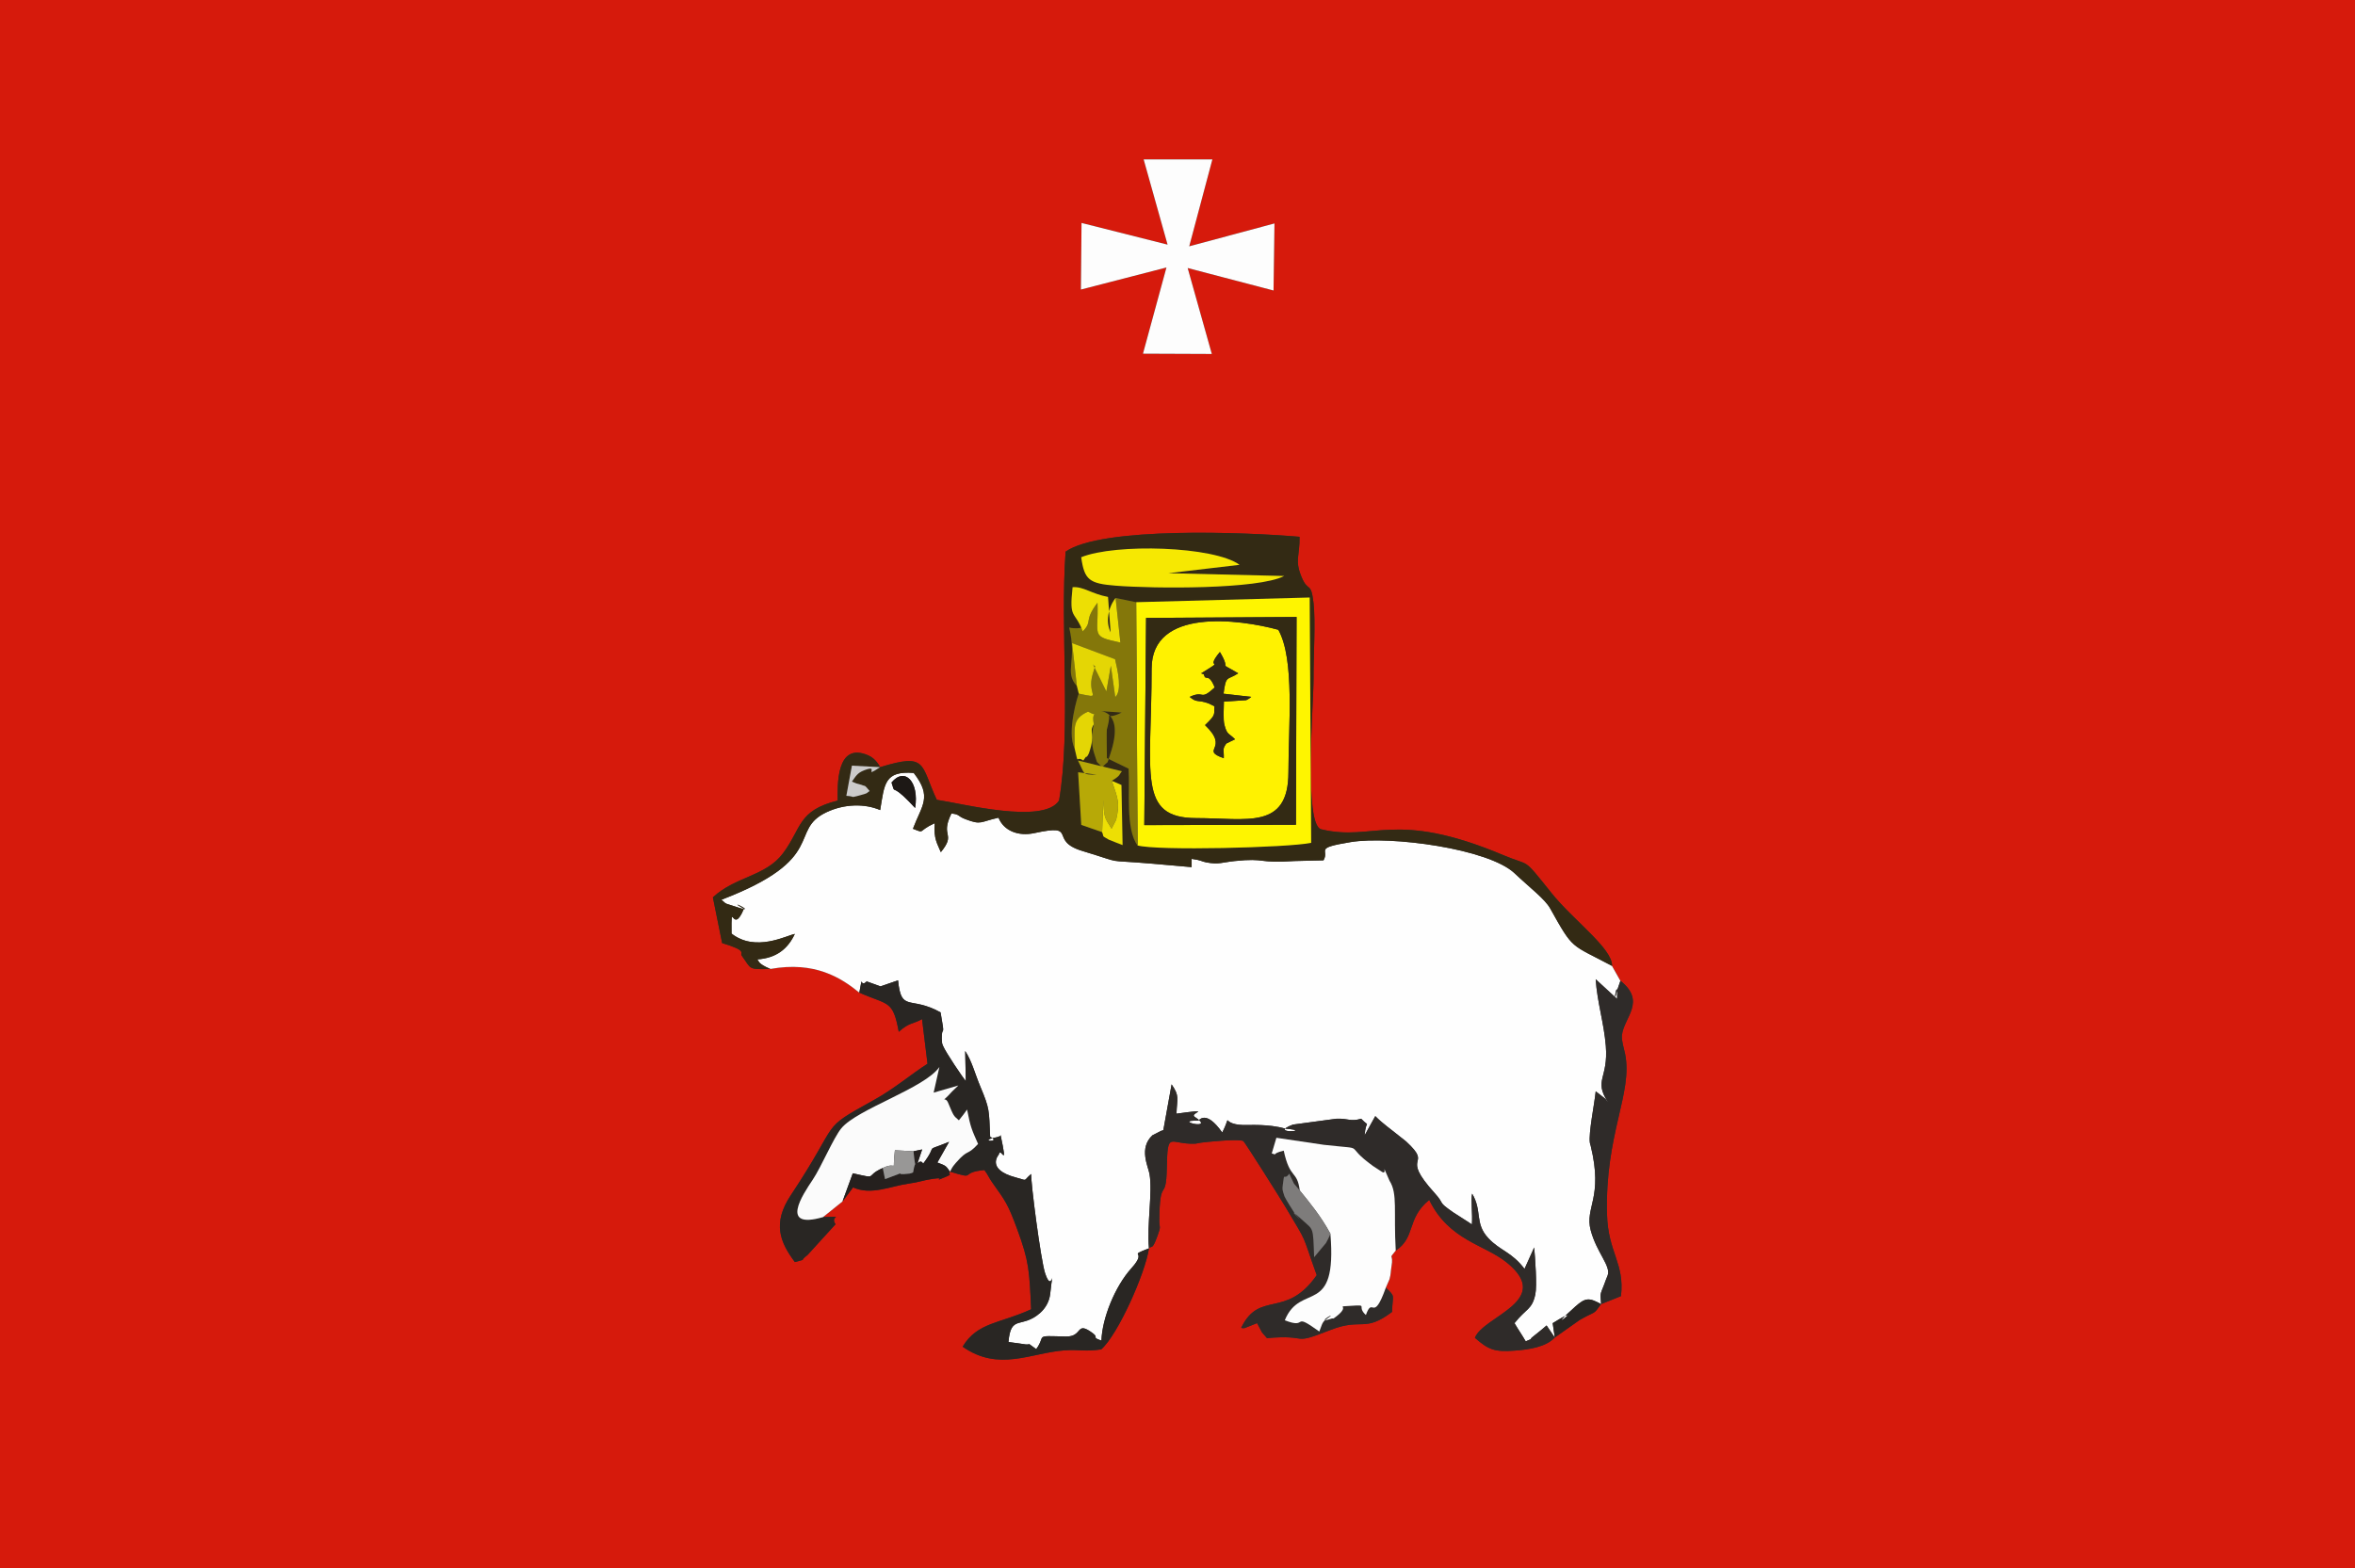 <?xml version="1.0" encoding="UTF-8"?>
<!DOCTYPE svg PUBLIC "-//W3C//DTD SVG 1.1//EN" "http://www.w3.org/Graphics/SVG/1.1/DTD/svg11.dtd">
<!-- Creator: CorelDRAW X5 -->
<svg xmlns="http://www.w3.org/2000/svg" xml:space="preserve" width="176.389mm" height="117.475mm" style="shape-rendering:geometricPrecision; text-rendering:geometricPrecision; image-rendering:optimizeQuality; fill-rule:evenodd; clip-rule:evenodd"
viewBox="0 0 176.389 117.475"
 xmlns:xlink="http://www.w3.org/1999/xlink">
 <rect x="0" y="0" width="176.389" height="117.475" fill="#333333" stroke="none"/>
 <defs>
  <style type="text/css">
   <![CDATA[
    .fil17 {fill:#1D1815}
    .fil12 {fill:#25201E}
    .fil5 {fill:#292623}
    .fil4 {fill:#2F2B29}
    .fil2 {fill:#332A14}
    .fil15 {fill:#7E7C7B}
    .fil9 {fill:#84770A}
    .fil16 {fill:#989796}
    .fil11 {fill:#B7A907}
    .fil18 {fill:#CCCBCA}
    .fil0 {fill:#D61A0C}
    .fil14 {fill:#E4D605}
    .fil13 {fill:#EDDF04}
    .fil10 {fill:#F6E802}
    .fil8 {fill:#FBFBFB}
    .fil6 {fill:#FDFDFD}
    .fil7 {fill:#FEF500}
    .fil1 {fill:#FEFEFE}
    .fil3 {fill:#FFF200}
   ]]>
  </style>
 </defs>
 <g id="Layer_x0020_1">
  <g id="_417109016">
   <path id="_417107144" class="fil0" d="M65.923 57.475c3.561,-1.095 2.998,-0.203 4.242,2.445 1.861,0.27 8.015,1.872 9.158,0.052 0.908,-5.274 0.073,-12.926 0.49,-18.644 2.69,-1.886 13.516,-1.461 17.522,-1.112 0.025,1.44 -0.383,1.737 0.152,3.017 0.496,1.19 0.7,0.276 0.893,1.927 0.164,1.401 -0.009,4.087 0.004,5.639 0.015,1.75 -0.762,11.011 0.575,11.332 3.965,0.951 5.438,-1.525 13.685,1.955 2.051,0.866 1.342,0.048 3.553,2.809 1.655,2.067 4.572,4.152 4.545,5.467l0.628 1.118c1.965,1.563 0.252,2.75 0.112,4.083 -0.043,0.407 0.155,0.98 0.238,1.396 0.593,2.951 -1.515,5.99 -1.355,12.012 0.077,2.892 1.331,3.647 1.046,6.134l-1.489 0.598c-0.639,0.873 -0.315,0.449 -1.611,1.193l-1.856 1.31c-0.651,0.703 -1.911,0.901 -2.992,0.98 -1.508,0.11 -1.956,-0.048 -2.991,-0.957 0.609,-1.627 5.939,-2.765 2.385,-5.643 -1.675,-1.357 -4.322,-1.645 -5.808,-4.69 -1.727,1.414 -0.987,2.796 -2.507,3.795 -0.618,0.767 -0.125,0.083 -0.325,1.241 -0.071,0.411 -0.018,0.432 -0.141,0.902l-0.277 0.638c0.755,0.724 0.5,0.462 0.467,1.814 -2.085,1.579 -2.239,0.421 -4.602,1.35 -3.116,1.225 -1.422,0.317 -4.765,0.614l-0.371 -0.426c-0.044,-0.07 -0.332,-0.618 -0.371,-0.697l-0.95 0.377c-0.041,0.001 -0.167,0.007 -0.241,-0.024 1.379,-2.855 3.342,-0.626 5.66,-3.948 -1.193,-3.297 -0.571,-2.14 -2.379,-5.168 -0.397,-0.664 -2.929,-4.678 -3.117,-4.879 -0.368,-0.189 -2.929,0.082 -3.199,0.124l-0.379 0.072c-1.962,0.097 -2.099,-1.08 -2.157,1.847 -0.052,2.646 -0.534,0.497 -0.562,3.912 -0.005,0.588 0.16,0.355 -0.146,1.178 -0.398,1.069 -0.382,0.663 -0.627,0.899 -0.287,1.907 -2.335,6.49 -3.58,7.577 -1.246,0.186 -1.618,-0.009 -2.739,0.071 -2.527,0.182 -4.928,1.629 -7.641,-0.274 1.113,-1.842 2.782,-1.721 5.133,-2.801 -0.133,-2.889 -0.146,-3.566 -1.047,-6.01 -0.708,-1.92 -0.887,-2.11 -1.836,-3.448 -0.315,-0.445 -0.297,-0.538 -0.617,-0.975 -1.971,0.184 -0.468,0.764 -2.58,0.119 -0.238,0.269 0.366,0.122 -0.453,0.45 -1.1,0.44 0.407,-0.099 -0.855,0.095 -0.797,0.122 -0.962,0.241 -1.771,0.351 -1.331,0.181 -2.829,0.905 -4.176,0.286l-0.794 1.056 -1.46 1.172c1.785,-0.045 0.449,-0.136 0.939,0.533l-2.097 2.303c-0.698,0.529 0.061,0.247 -0.948,0.532 -1.106,-1.474 -1.702,-2.907 -0.314,-4.995 3.891,-5.856 2.025,-4.812 6.254,-7.159 1.532,-0.85 2.809,-1.955 3.994,-2.702l-0.41 -3.349c-0.682,0.395 -0.938,0.224 -1.744,0.952 -0.44,-2.421 -0.799,-1.971 -2.954,-2.936 -1.359,-1.105 -3.331,-2.374 -6.657,-1.772 -1.734,0.055 -1.414,0.001 -2.15,-0.996 -0.178,-0.242 0.487,-0.35 -1.469,-0.942l-0.693 -3.429c1.712,-1.582 3.946,-1.559 5.248,-3.293 1.417,-1.886 1.084,-3.204 4.101,-3.955 -0.009,-1.073 -0.148,-4.452 2.296,-3.385 0.583,0.254 0.843,0.826 0.884,0.881zm21.528 -39.147l-1.792 -6.385 5.147 -0.001 -1.734 6.512 6.386 -1.714 -0.07 5.025 -6.432 -1.685 1.809 6.439 -5.157 -0.022 1.759 -6.457 -6.407 1.653 0.047 -4.99 6.444 1.626zm-87.451 99.147l176.389 0 0 -117.475 -176.389 0 0 117.475z"/>
   <path id="_417107096" class="fil1" d="M68.07 60.038c-1.408,-1.442 -0.968,-0.376 -1.296,-1.41 0.992,-1.2 2.089,-0.057 1.769,1.907l-0.473 -0.497zm-10.365 12.557c3.326,-0.602 5.299,0.666 6.657,1.772 0.303,-1.598 -0.005,-0.278 0.55,-0.841l1.037 0.372 1.314 -0.452c0.244,2.441 0.888,1.121 3.185,2.402 0.381,2.123 0.083,0.85 0.089,1.956l0.026 0.369c0.011,0.042 0.05,0.137 0.067,0.179 0.2,0.494 1.539,2.469 1.708,2.638l-0.047 -2.25c0.516,0.788 0.717,1.673 1.131,2.658 0.721,1.714 0.647,1.768 0.739,3.77 0.947,0.46 -1.086,0.333 0.512,0.03 0.04,-0.008 0.163,-0.053 0.191,-0.067 0.2,-0.095 0.104,0.002 0.074,-0.112 0.593,2.769 -0.001,0.805 -0.127,1.474 -0.003,0.018 -1.014,1.123 1.296,1.729 0.927,0.243 0.467,0.288 1.129,-0.268 -0.044,0.586 0.713,6.43 1.04,7.433 0.572,1.755 0.673,-1.142 0.383,1.545 -0.063,0.585 -0.363,1.087 -0.757,1.435 -1.375,1.214 -2.192,0.075 -2.368,2.175l1.016 0.142c0.972,0.183 0.081,-0.282 1.061,0.392 0.782,-1.058 -0.233,-1.004 2.207,-0.943 1.331,0.033 0.721,-1.211 2.019,-0.258 0.516,0.379 -0.144,0.285 0.659,0.562 0.054,-1.658 1.002,-4.044 2.255,-5.431 1.283,-1.42 -0.42,-0.802 1.306,-1.484 -0.164,-1.786 0.278,-4.164 0.045,-5.553 -0.095,-0.569 -0.829,-1.943 0.22,-2.916l0.644 -0.327c0.024,-0.01 0.119,-0.026 0.168,-0.059l0.62 -3.427c0.618,0.906 0.404,1.02 0.365,2.197 2.913,-0.396 0.917,-0.053 1.363,0.236 1.686,1.091 -1.802,0.229 0.266,0.289 0.061,0.002 0.551,-0.882 1.798,0.885 0.809,-1.596 -0.221,-0.625 1.552,-0.56 0.504,0.018 1.851,-0.102 3.21,0.277 2.148,0.173 -1.415,0.432 0.533,-0.308l3.255 -0.44c0.901,-0.039 1.021,0.238 1.857,0.001 0.708,0.747 0.361,-0.064 0.255,1.248l0.802 -1.446c0.545,0.558 1.139,0.957 1.921,1.593 0.08,0.065 0.317,0.242 0.392,0.311 2.111,1.948 -0.585,0.864 2.136,3.866 0.831,0.917 0.137,0.569 1.388,1.442l1.155 0.741c0.057,0.038 0.16,0.115 0.244,0.167 0.063,-0.775 -0.091,-1.842 0.017,-2.31 0.778,1.288 0.163,2.215 1.218,3.339 0.895,0.953 1.72,1.004 2.707,2.296l0.723 -1.605c0.073,0.801 0.225,2.862 0.086,3.513 -0.247,1.165 -0.673,1.037 -1.56,2.159 0.316,0.538 0.538,0.839 0.84,1.362 0.826,-0.361 0.022,0.043 0.632,-0.422 0.077,-0.059 0.369,-0.296 0.449,-0.36l0.483 -0.407 0.613 0.906 -0.157 -1.078c2.867,-1.773 -1.051,1.196 1.707,-1.254 0.756,-0.671 1.036,-0.66 1.917,-0.171 -0.081,-1.001 -0.066,-0.62 0.368,-1.843 0.035,-0.099 0.092,-0.224 0.122,-0.304 0.267,-0.706 -0.817,-1.697 -1.268,-3.383 -0.464,-1.737 0.96,-2.389 -0,-6.329 -0.015,-0.062 -0.051,-0.156 -0.061,-0.218 -0.115,-0.717 0.352,-2.963 0.435,-3.867l0.66 0.512c0.201,0.176 0.141,0.218 0.242,0.277 -1.067,-1.661 0.056,-1.726 -0.145,-4.199 -0.139,-1.713 -0.647,-3.274 -0.757,-4.988l1.6 1.474c0.105,-2.022 -0.404,1.008 0.021,-0.685 0.019,-0.076 0.186,-0.56 0.229,-0.669l-0.628 -1.118c-3.153,-1.678 -2.864,-1.141 -4.635,-4.309 -0.394,-0.705 -1.497,-1.527 -2.665,-2.632 -1.946,-1.841 -9.3,-2.827 -12.278,-2.335 -2.82,0.466 -1.556,0.547 -2.033,1.366l-2.155 0.052c-2.854,0.197 -2.075,-0.25 -4.499,0.002 -0.929,0.097 -1.187,0.278 -2.126,0.101 -0.374,-0.07 -0.356,-0.168 -1.098,-0.263l0 0.618c-1.426,-0.129 -1.789,-0.16 -2.915,-0.256 -3.935,-0.335 -1.881,0.069 -5.283,-0.96 -2.567,-0.777 -0.214,-2.064 -3.568,-1.336 -1.234,0.268 -2.307,-0.182 -2.698,-1.152 -1.404,0.312 -1.272,0.569 -2.474,0.112 -0.62,-0.235 -0.41,-0.365 -1.054,-0.424 -0.877,1.781 0.394,1.448 -0.792,2.895 -0.26,-0.646 -0.547,-0.987 -0.459,-2.171 -1.33,0.607 -0.678,0.79 -1.63,0.418 0.669,-1.775 1.465,-2.377 0.06,-4.182 -2.196,-0.17 -2.192,0.821 -2.514,2.781 -1.163,-0.498 -2.687,-0.468 -4.02,0.162 -2.89,1.365 0.185,3.471 -7.868,6.556 0.42,0.39 0.247,0.244 1.012,0.505 2.022,0.691 -0.911,-0.735 0.668,0.174 -0.868,2.109 -0.949,-0.914 -0.925,1.858 1.796,1.408 4.095,0.15 4.741,0.024 -0.514,1.1 -1.365,1.815 -2.828,1.91 0.19,0.136 -0.019,0.284 0.998,0.718z"/>
   <path id="_418200880" class="fil2" d="M83.274 58.498l0.722 0.314 0.085 4.503c-0.092,-0.036 -0.994,-0.383 -1.037,-0.409 -0.572,-0.34 -0.33,-0.148 -0.496,-0.561l-1.56 -0.541 -0.235 -3.944 1.389 0.181c-1.116,0.007 -0.874,-0.033 -1.403,-1.062l3.295 0.806c-0.233,0.262 -0.074,0.304 -0.759,0.714zm-17.351 -1.022c-1.39,0.919 0.068,-0.257 -1.204,0.241 -0.529,0.207 -0.621,0.453 -0.912,0.846l0.347 0.138c0.035,0.013 0.149,0.033 0.187,0.049 0.041,0.017 0.158,0.04 0.197,0.058 0.319,0.145 0.142,-0.082 0.6,0.461 -0.283,0.153 0.037,0.122 -0.918,0.37 -0.552,0.143 -0.162,0.024 -0.829,-0.012l0.419 -2.26 2.113 0.111zm17.634 -12.676l1.542 0.318 12.995 -0.351 0.111 18.38c-1.752,0.364 -11.592,0.606 -13.003,0.193 -0.916,-1.22 -0.562,-4.133 -0.672,-5.752l-1.626 -0.791c0,-0.26 -0.031,-2.041 -0.004,-2.14 0.518,-1.876 -0.476,-0.496 1.116,-1.275l-1.626 -0.111c0.001,0.001 1.843,-0.006 0.774,3.204 -0.343,1.031 -0.067,0.366 -0.614,1.026 -0.551,-0.664 -0.251,-0.046 -0.597,-1.057 -0.228,-0.667 -0.193,-1.524 -0.024,-2.179 -0.414,0.617 0.158,0.626 -0.36,2.139 -0.032,0.094 -0.17,0.346 -0.198,0.294 -0.028,-0.053 -0.153,0.188 -0.233,0.279 -0.599,-0.416 -0.319,0.491 -0.651,-0.912 -0.624,-1.203 0.265,-4.043 0.313,-4.098l-0.143 -0.569c-0.979,-1.065 0.036,-1.859 -0.576,-4.38 1.037,0.214 1.148,-0.302 1.022,0.282 -0.628,-1.628 -1.035,-0.815 -0.767,-3.306 0.805,-0.067 1.404,0.493 2.654,0.729l0.196 2.654c-0.383,-0.779 -0.201,-1.833 0.371,-2.578zm-2.575 -3.051c2.554,-1.044 9.947,-0.834 11.859,0.568l-5.336 0.628 8.677 0.21c-1.945,1.012 -9.753,0.949 -12.601,0.726 -2,-0.157 -2.359,-0.428 -2.599,-2.132zm-15.059 15.727c-0.041,-0.055 -0.302,-0.626 -0.884,-0.881 -2.444,-1.067 -2.305,2.312 -2.296,3.385 -3.017,0.751 -2.684,2.069 -4.101,3.955 -1.302,1.733 -3.536,1.711 -5.248,3.293l0.693 3.429c1.956,0.593 1.291,0.701 1.469,0.942 0.736,0.997 0.416,1.051 2.15,0.996 -1.017,-0.434 -0.808,-0.582 -0.998,-0.718 1.463,-0.095 2.314,-0.809 2.828,-1.91 -0.646,0.127 -2.946,1.384 -4.741,-0.024 -0.024,-2.771 0.057,0.251 0.925,-1.858 -1.58,-0.909 1.354,0.516 -0.668,-0.174 -0.766,-0.262 -0.592,-0.115 -1.012,-0.505 8.053,-3.085 4.978,-5.192 7.868,-6.556 1.333,-0.63 2.857,-0.66 4.02,-0.162 0.321,-1.96 0.318,-2.951 2.514,-2.781 1.406,1.805 0.609,2.406 -0.06,4.182 0.952,0.372 0.301,0.19 1.63,-0.418 -0.088,1.184 0.199,1.525 0.459,2.171 1.187,-1.447 -0.085,-1.115 0.792,-2.895 0.644,0.059 0.434,0.188 1.054,0.424 1.201,0.457 1.07,0.201 2.474,-0.112 0.391,0.97 1.464,1.42 2.698,1.152 3.354,-0.728 1.001,0.559 3.568,1.336 3.402,1.029 1.348,0.625 5.283,0.96 1.125,0.096 1.489,0.127 2.915,0.256l0 -0.618c0.743,0.095 0.725,0.193 1.098,0.263 0.939,0.176 1.197,-0.005 2.126,-0.101 2.424,-0.252 1.645,0.195 4.499,-0.002l2.155 -0.052c0.476,-0.819 -0.787,-0.9 2.033,-1.366 2.977,-0.492 10.332,0.494 12.278,2.335 1.168,1.105 2.271,1.927 2.665,2.632 1.771,3.168 1.482,2.631 4.635,4.309 0.028,-1.315 -2.889,-3.4 -4.545,-5.467 -2.212,-2.761 -1.502,-1.944 -3.553,-2.809 -8.247,-3.48 -9.72,-1.004 -13.685,-1.955 -1.337,-0.321 -0.559,-9.582 -0.575,-11.332 -0.013,-1.552 0.16,-4.238 -0.004,-5.639 -0.193,-1.651 -0.397,-0.738 -0.893,-1.927 -0.535,-1.281 -0.127,-1.577 -0.152,-3.017 -4.005,-0.349 -14.831,-0.774 -17.522,1.112 -0.417,5.718 0.418,13.37 -0.49,18.644 -1.143,1.82 -7.298,0.218 -9.158,-0.052 -1.244,-2.648 -0.681,-3.541 -4.242,-2.445z"/>
   <path id="_417106880" class="fil3" d="M89.103 52.211c1.163,-0.536 0.724,0.353 1.878,-0.706 -0.466,-1.162 -0.674,-0.44 -0.798,-0.936 -0.027,-0.106 -0.148,-0.075 -0.216,-0.123 1.994,-1.23 0.159,-0.106 1.403,-1.599 0.951,1.585 -0.319,0.59 1.371,1.599 -0.833,0.552 -0.915,0.097 -1.098,1.527l2.072 0.237c-0.057,0.044 -0.131,0.116 -0.171,0.132 -0.042,0.017 -0.143,0.095 -0.199,0.113l-1.675 0.111c-0.005,0.441 -0.066,1.348 0.038,1.738 0.205,0.773 0.297,0.583 0.795,1.082l-0.656 0.322c-0.323,0.455 -0.16,0.463 -0.187,1.099 -1.843,-0.653 0.5,-0.677 -1.404,-2.479 0.87,-0.836 0.648,-0.776 0.709,-1.411l-0.456 -0.224c-0.88,-0.304 -0.819,-0.004 -1.406,-0.481zm0.503 9.082c3.775,0 6.898,0.905 6.898,-3.437 0,-3.445 0.488,-8.464 -0.759,-10.673 -2.922,-0.794 -9.489,-1.676 -9.489,2.912 0,7.883 -1.103,11.198 3.35,11.198z"/>
   <path id="_417106064" class="fil4" d="M86.057 93.521c0.245,-0.237 0.23,0.17 0.627,-0.899 0.306,-0.823 0.141,-0.589 0.146,-1.178 0.028,-3.415 0.51,-1.266 0.562,-3.912 0.058,-2.927 0.194,-1.75 2.157,-1.847l0.379 -0.072c0.271,-0.043 2.831,-0.314 3.199,-0.124 0.188,0.201 2.72,4.214 3.117,4.879 1.808,3.028 1.186,1.871 2.379,5.168 -2.317,3.321 -4.28,1.093 -5.66,3.948 0.075,0.031 0.2,0.025 0.241,0.024l0.95 -0.377c0.04,0.079 0.327,0.628 0.371,0.697l0.371 0.426c3.343,-0.298 1.649,0.611 4.765,-0.614 2.363,-0.929 2.517,0.229 4.602,-1.35 0.033,-1.352 0.289,-1.09 -0.467,-1.814 -0.975,2.734 -0.965,0.568 -1.492,2.045 -0.743,-0.667 0.254,-0.778 -1.127,-0.687 -1.296,0.085 0.055,-0.092 -1.082,0.79 -0.365,0.283 -0.157,0.096 -0.406,0.178 -1.372,0.456 0.844,-0.796 -0.409,0.08 -0.265,0.185 -0.298,0.476 -0.466,0.876 -2.144,-1.544 -0.759,-0.124 -2.583,-0.842 1.192,-2.907 3.938,-0.177 3.415,-6.486 -0.056,0.114 -0.091,0.25 -0.15,0.351 -0.062,0.105 -0.114,0.236 -0.186,0.352l-0.884 1.057c-0.071,-2.296 -0.068,-2.04 -0.781,-2.695 -1.886,-1.735 0.474,0.67 -0.591,-0.491 -0.117,-0.128 -0.801,-1.229 -0.849,-1.376 -0.165,-0.505 -0.167,-0.497 -0.125,-0.856 0.13,-1.104 0.06,-0.252 0.488,-0.838 0.224,0.519 -0.017,-0.049 0.346,0.741l0.438 0.515c-0.198,-1.544 -0.732,-0.793 -1.202,-2.983 -1.016,0.249 -0.39,0.36 -0.896,0.209l0.347 -1.172 3.554 0.527c0.038,0.003 0.14,0.013 0.179,0.018 3.195,0.356 1.165,-0.124 3.503,1.57l0.601 0.392c0.617,0.46 -0.148,-1.038 0.637,0.714 0.621,0.974 0.297,2.27 0.464,5.23 1.52,-0.999 0.78,-2.381 2.507,-3.795 1.486,3.045 4.133,3.333 5.808,4.69 3.553,2.878 -1.776,4.015 -2.385,5.643 1.035,0.908 1.483,1.067 2.991,0.957 1.081,-0.079 2.341,-0.277 2.992,-0.98l-0.613 -0.906 -0.483 0.407c-0.08,0.064 -0.372,0.301 -0.449,0.36 -0.61,0.466 0.195,0.061 -0.632,0.422 -0.302,-0.523 -0.524,-0.824 -0.84,-1.362 0.886,-1.123 1.312,-0.994 1.56,-2.159 0.138,-0.651 -0.013,-2.712 -0.086,-3.513l-0.723 1.605c-0.987,-1.292 -1.812,-1.343 -2.707,-2.296 -1.056,-1.124 -0.44,-2.05 -1.218,-3.339 -0.109,0.468 0.045,1.534 -0.017,2.31 -0.084,-0.052 -0.187,-0.13 -0.244,-0.167l-1.155 -0.741c-1.251,-0.873 -0.556,-0.524 -1.388,-1.442 -2.721,-3.003 -0.025,-1.919 -2.136,-3.866 -0.075,-0.069 -0.312,-0.246 -0.392,-0.311 -0.782,-0.636 -1.375,-1.035 -1.921,-1.593l-0.802 1.446c0.106,-1.311 0.453,-0.501 -0.255,-1.248 -0.836,0.238 -0.956,-0.04 -1.857,-0.001l-3.255 0.44c-1.948,0.74 1.615,0.481 -0.533,0.308 -1.359,-0.378 -2.706,-0.258 -3.21,-0.277 -1.773,-0.065 -0.743,-1.036 -1.552,0.56 -1.247,-1.767 -1.736,-0.883 -1.798,-0.885 -2.069,-0.061 1.42,0.801 -0.266,-0.289 -0.446,-0.289 1.549,-0.632 -1.363,-0.236 0.039,-1.177 0.253,-1.291 -0.365,-2.197l-0.62 3.427c-0.05,0.033 -0.144,0.048 -0.168,0.059l-0.644 0.327c-1.049,0.973 -0.315,2.347 -0.22,2.916 0.233,1.389 -0.209,3.767 -0.045,5.553z"/>
   <path id="_417106328" class="fil5" d="M64.362 74.367c2.155,0.966 2.515,0.515 2.954,2.936 0.806,-0.727 1.062,-0.557 1.744,-0.952l0.41 3.349c-1.185,0.747 -2.462,1.852 -3.994,2.702 -4.229,2.348 -2.362,1.304 -6.254,7.159 -1.388,2.089 -0.792,3.521 0.314,4.995 1.008,-0.285 0.25,-0.004 0.948,-0.532l2.097 -2.303c-0.49,-0.669 0.846,-0.578 -0.939,-0.533 -3.279,0.95 -1.519,-1.68 -0.77,-2.797 0.648,-0.967 1.553,-3.14 2.149,-3.861 1.193,-1.444 6.237,-2.995 7.341,-4.587l-0.432 1.919 1.851 -0.537 -0.462 0.443c-0.949,1.061 -0.551,0.257 -0.304,0.853 0.439,1.059 0.406,0.957 0.807,1.314 0.182,-0.211 0.506,-0.642 0.613,-0.806 0.27,1.407 0.381,1.552 0.824,2.576 -0.869,0.947 -0.692,0.3 -1.665,1.418 -0.333,0.382 -0.276,0.387 -0.442,0.657 2.112,0.645 0.609,0.065 2.58,-0.119 0.32,0.436 0.301,0.53 0.617,0.975 0.949,1.338 1.129,1.528 1.836,3.448 0.901,2.444 0.915,3.121 1.047,6.01 -2.351,1.08 -4.02,0.96 -5.133,2.801 2.712,1.904 5.114,0.456 7.641,0.274 1.121,-0.081 1.493,0.114 2.739,-0.071 1.245,-1.086 3.292,-5.67 3.58,-7.577 -1.727,0.681 -0.023,0.063 -1.306,1.484 -1.253,1.387 -2.201,3.773 -2.255,5.431 -0.803,-0.277 -0.143,-0.183 -0.659,-0.562 -1.299,-0.953 -0.688,0.291 -2.019,0.258 -2.439,-0.061 -1.424,-0.115 -2.207,0.943 -0.98,-0.674 -0.089,-0.208 -1.061,-0.392l-1.016 -0.142c0.176,-2.1 0.992,-0.962 2.368,-2.175 0.394,-0.348 0.694,-0.851 0.757,-1.435 0.29,-2.687 0.189,0.21 -0.383,-1.545 -0.327,-1.002 -1.084,-6.847 -1.04,-7.433 -0.662,0.556 -0.201,0.511 -1.129,0.268 -2.311,-0.606 -1.3,-1.711 -1.296,-1.729 0.126,-0.669 0.72,1.296 0.127,-1.474 0.03,0.114 0.126,0.017 -0.074,0.112 -0.028,0.013 -0.151,0.059 -0.191,0.067 -1.598,0.303 0.435,0.43 -0.512,-0.03 -0.092,-2.002 -0.018,-2.056 -0.739,-3.77 -0.414,-0.985 -0.615,-1.869 -1.131,-2.658l0.047 2.25c-0.169,-0.17 -1.508,-2.144 -1.708,-2.638 -0.017,-0.042 -0.056,-0.137 -0.067,-0.179l-0.026 -0.369c-0.006,-1.106 0.292,0.167 -0.089,-1.956 -2.296,-1.281 -2.94,0.04 -3.185,-2.402l-1.314 0.452 -1.037 -0.372c-0.555,0.563 -0.247,-0.757 -0.55,0.841z"/>
   <polygon id="_417104960" class="fil6" points="87.451,18.328 81.007,16.703 80.96,21.693 87.367,20.04 85.608,26.498 90.765,26.519 88.956,20.08 95.388,21.765 95.458,16.74 89.073,18.454 90.807,11.942 85.659,11.943 "/>
   <path id="_417104816" class="fil6" d="M97.353 89.189c0.754,0.932 1.563,1.899 2.294,3.24 0.523,6.309 -2.223,3.579 -3.415,6.486 1.824,0.719 0.44,-0.702 2.583,0.842 0.168,-0.4 0.201,-0.691 0.466,-0.876 1.253,-0.875 -0.963,0.377 0.409,-0.08 0.249,-0.083 0.041,0.105 0.406,-0.178 1.137,-0.882 -0.214,-0.705 1.082,-0.79 1.38,-0.09 0.384,0.021 1.127,0.687 0.527,-1.477 0.518,0.689 1.492,-2.045l0.277 -0.638c0.123,-0.471 0.071,-0.492 0.141,-0.902 0.2,-1.158 -0.293,-0.473 0.325,-1.241 -0.167,-2.959 0.157,-4.256 -0.464,-5.23 -0.785,-1.752 -0.021,-0.254 -0.637,-0.714l-0.601 -0.392c-2.338,-1.694 -0.308,-1.214 -3.503,-1.57 -0.04,-0.004 -0.141,-0.015 -0.179,-0.018l-3.554 -0.527 -0.347 1.172c0.506,0.151 -0.12,0.04 0.896,-0.209 0.47,2.189 1.004,1.438 1.202,2.983z"/>
   <path id="_417104600" class="fil7" d="M85.841 46.295l11.271 -0.071 -0.045 15.566 -11.361 0.026 0.134 -15.521zm-0.638 17.044c1.411,0.413 11.252,0.172 13.003,-0.193l-0.111 -18.38 -12.995 0.351 0.103 18.222z"/>
   <path id="_417104336" class="fil8" d="M61.641 91.189l1.46 -1.172 0.773 -2.114c2.003,0.447 0.826,0.231 2.244,-0.396 1.185,-0.574 0.677,0.569 0.91,-1.33l1.391 0.078 0.65 -0.137c-0.624,1.884 -0.243,0.479 0.075,1.065 1.216,-1.61 -0.082,-0.806 1.943,-1.637l-0.878 1.552c0.595,0.228 0.636,0.216 0.941,0.682 0.167,-0.27 0.109,-0.274 0.442,-0.657 0.974,-1.117 0.796,-0.47 1.665,-1.418 -0.443,-1.024 -0.553,-1.169 -0.824,-2.576 -0.107,0.164 -0.431,0.595 -0.613,0.806 -0.401,-0.357 -0.367,-0.256 -0.807,-1.314 -0.247,-0.596 -0.644,0.208 0.304,-0.853l0.462 -0.443 -1.851 0.537 0.432 -1.919c-1.104,1.592 -6.149,3.143 -7.341,4.587 -0.596,0.722 -1.5,2.894 -2.149,3.861 -0.749,1.117 -2.509,3.747 0.77,2.797z"/>
   <path id="_417106448" class="fil9" d="M81.104 47.3c0.126,-0.584 0.015,-0.069 -1.022,-0.282 0.612,2.521 -0.403,3.315 0.576,4.38l-0.358 -3.217 3.219 1.208c0.209,0.877 0.538,2.341 0.015,2.84l-0.331 -2.347 -0.335 1.926 -1.021 -2.068c0.174,0.372 0.288,-0.226 -0.005,0.777 -0.472,1.612 0.834,1.847 -1.04,1.451 -0.048,0.055 -0.937,2.894 -0.313,4.098 0.038,-1.483 -0.26,-2.179 1.004,-2.747 0.973,0.518 0.2,-0.278 0.438,0.948 -0.169,0.655 -0.204,1.511 0.024,2.179 0.345,1.01 0.046,0.393 0.597,1.057 0.547,-0.66 0.27,0.005 0.614,-1.026 1.069,-3.21 -0.773,-3.203 -0.774,-3.204l1.626 0.111c-1.592,0.779 -0.598,-0.601 -1.116,1.275 -0.027,0.099 0.004,1.88 0.004,2.14l1.626 0.791c0.109,1.619 -0.245,4.532 0.672,5.752l-0.103 -18.222 -1.542 -0.318 0.36 3.343c-2.274,-0.487 -1.618,-0.482 -1.714,-2.985 -1.068,1.415 -0.326,1.328 -1.099,2.143z"/>
   <path id="_417111704" class="fil4" d="M119.921 97.705l1.489 -0.598c0.285,-2.487 -0.969,-3.241 -1.046,-6.134 -0.161,-6.022 1.947,-9.062 1.355,-12.012 -0.084,-0.416 -0.281,-0.989 -0.238,-1.396 0.14,-1.333 1.853,-2.52 -0.112,-4.083 -0.043,0.109 -0.209,0.593 -0.229,0.669 -0.425,1.693 0.084,-1.337 -0.021,0.685l-1.6 -1.474c0.111,1.714 0.618,3.276 0.757,4.988 0.201,2.473 -0.922,2.538 0.145,4.199 -0.102,-0.059 -0.041,-0.101 -0.242,-0.277l-0.66 -0.512c-0.083,0.904 -0.551,3.15 -0.435,3.867 0.01,0.063 0.046,0.156 0.061,0.218 0.96,3.94 -0.464,4.591 0,6.329 0.45,1.686 1.535,2.677 1.268,3.383 -0.03,0.08 -0.087,0.205 -0.122,0.304 -0.435,1.223 -0.449,0.841 -0.368,1.843z"/>
   <path id="_417107960" class="fil2" d="M89.606 61.293c-4.453,0 -3.35,-3.315 -3.35,-11.198 0,-4.588 6.567,-3.706 9.489,-2.912 1.247,2.209 0.759,7.228 0.759,10.673 0,4.342 -3.123,3.437 -6.898,3.437zm-3.899 0.524l11.361 -0.026 0.045 -15.566 -11.271 0.071 -0.134 15.521z"/>
   <path id="_417107432" class="fil10" d="M80.982 41.748c0.239,1.704 0.599,1.975 2.599,2.132 2.848,0.223 10.655,0.286 12.601,-0.726l-8.677 -0.21 5.336 -0.628c-1.913,-1.401 -9.305,-1.611 -11.859,-0.568z"/>
   <path id="_417108824" class="fil11" d="M82.548 62.344l0.09 -2.397c0.064,1.385 0.087,1.275 0.617,2.14l0.344 -0.672c0.286,-1.268 0.143,-1.524 -0.326,-2.918 0.685,-0.411 0.526,-0.452 0.759,-0.714l-3.295 -0.806c0.529,1.029 0.287,1.069 1.403,1.062l-1.389 -0.181 0.235 3.944 1.56 0.541z"/>
   <path id="_417107672" class="fil12" d="M68.42 86.255c0.166,1.708 0.185,0.333 -0.031,1.587 -0.085,0.04 -0.219,0.08 -0.27,0.086 -1.542,0.185 0.317,-0.365 -1.831,0.413l-0.17 -0.834c-1.418,0.627 -0.241,0.844 -2.244,0.396l-0.773 2.114 0.794 -1.056c1.347,0.619 2.845,-0.105 4.176,-0.286 0.809,-0.11 0.974,-0.229 1.771,-0.351 1.262,-0.194 -0.246,0.344 0.855,-0.095 0.819,-0.327 0.215,-0.18 0.453,-0.45 -0.305,-0.466 -0.346,-0.454 -0.941,-0.682l0.878 -1.552c-2.025,0.832 -0.727,0.027 -1.943,1.637 -0.318,-0.586 -0.698,0.819 -0.075,-1.065l-0.65 0.137z"/>
   <path id="_417110792" class="fil2" d="M89.967 50.447c0.068,0.048 0.19,0.017 0.216,0.123 0.124,0.495 0.332,-0.226 0.798,0.936 -1.154,1.059 -0.715,0.17 -1.878,0.706 0.588,0.477 0.527,0.177 1.406,0.481l0.456 0.224c-0.061,0.635 0.161,0.575 -0.709,1.411 1.904,1.802 -0.439,1.826 1.404,2.479 0.027,-0.636 -0.136,-0.644 0.187,-1.099l0.656 -0.322c-0.498,-0.499 -0.59,-0.308 -0.795,-1.082 -0.103,-0.389 -0.043,-1.297 -0.038,-1.738l1.675 -0.111c0.056,-0.018 0.157,-0.096 0.199,-0.113 0.04,-0.016 0.114,-0.088 0.171,-0.132l-2.072 -0.237c0.183,-1.431 0.265,-0.975 1.098,-1.527 -1.689,-1.009 -0.42,-0.014 -1.371,-1.599 -1.244,1.493 0.592,0.369 -1.403,1.599z"/>
   <path id="_417110192" class="fil13" d="M81.104 47.3c0.774,-0.815 0.031,-0.728 1.099,-2.143 0.096,2.504 -0.56,2.498 1.714,2.985l-0.36 -3.343c-0.572,0.745 -0.754,1.799 -0.371,2.578l-0.196 -2.654c-1.25,-0.235 -1.849,-0.796 -2.654,-0.729 -0.267,2.491 0.139,1.679 0.767,3.306z"/>
   <path id="_417111776" class="fil14" d="M80.658 51.398l0.143 0.569c1.874,0.397 0.568,0.161 1.04,-1.451 0.293,-1.003 0.179,-0.405 0.005,-0.777l1.021 2.068 0.335 -1.926 0.331 2.347c0.523,-0.498 0.193,-1.963 -0.015,-2.84l-3.219 -1.208 0.358 3.217z"/>
   <path id="_417110384" class="fil15" d="M99.647 92.43c-0.731,-1.341 -1.54,-2.309 -2.294,-3.24l-0.438 -0.515c-0.363,-0.79 -0.122,-0.222 -0.346,-0.741 -0.428,0.586 -0.358,-0.266 -0.488,0.838 -0.042,0.359 -0.04,0.351 0.125,0.856 0.048,0.146 0.732,1.248 0.849,1.376 1.065,1.161 -1.295,-1.244 0.591,0.491 0.713,0.655 0.71,0.399 0.781,2.695l0.884 -1.057c0.073,-0.117 0.124,-0.247 0.186,-0.352 0.059,-0.101 0.094,-0.237 0.15,-0.351z"/>
   <path id="_417107744" class="fil14" d="M80.488 56.065c0.332,1.403 0.052,0.495 0.651,0.912 0.08,-0.091 0.204,-0.332 0.233,-0.279 0.028,0.052 0.166,-0.2 0.198,-0.294 0.518,-1.513 -0.054,-1.522 0.36,-2.139 -0.237,-1.226 0.536,-0.429 -0.438,-0.948 -1.263,0.568 -0.966,1.264 -1.004,2.747z"/>
   <path id="_417108320" class="fil5" d="M116.454 100.208l1.856 -1.31c1.296,-0.744 0.972,-0.32 1.611,-1.193 -0.881,-0.488 -1.162,-0.5 -1.917,0.171 -2.758,2.45 1.16,-0.519 -1.707,1.254l0.157 1.078z"/>
   <path id="_417108752" class="fil13" d="M82.548 62.344c0.166,0.413 -0.076,0.222 0.496,0.561 0.043,0.026 0.945,0.373 1.037,0.409l-0.085 -4.503 -0.722 -0.314c0.47,1.393 0.612,1.65 0.326,2.918l-0.344 0.672c-0.53,-0.865 -0.553,-0.754 -0.617,-2.14l-0.09 2.397z"/>
   <path id="_417108944" class="fil16" d="M66.119 87.507l0.17 0.834c2.148,-0.778 0.289,-0.228 1.831,-0.413 0.051,-0.006 0.184,-0.046 0.27,-0.086 0.216,-1.254 0.197,0.121 0.031,-1.587l-1.391 -0.078c-0.234,1.899 0.275,0.756 -0.91,1.33z"/>
   <path id="_417109328" class="fil17" d="M66.774 58.627c0.328,1.035 -0.113,-0.032 1.296,1.41l0.473 0.497c0.32,-1.964 -0.777,-3.107 -1.769,-1.907z"/>
   <path id="_417109064" class="fil18" d="M65.923 57.475l-2.113 -0.111 -0.419 2.26c0.667,0.036 0.277,0.155 0.829,0.012 0.955,-0.248 0.635,-0.217 0.918,-0.37 -0.458,-0.543 -0.281,-0.316 -0.6,-0.461 -0.039,-0.018 -0.156,-0.041 -0.197,-0.058 -0.038,-0.016 -0.152,-0.035 -0.187,-0.049l-0.347 -0.138c0.291,-0.393 0.384,-0.639 0.912,-0.846 1.272,-0.498 -0.186,0.679 1.204,-0.241z"/>
  </g>
 </g>
</svg>
